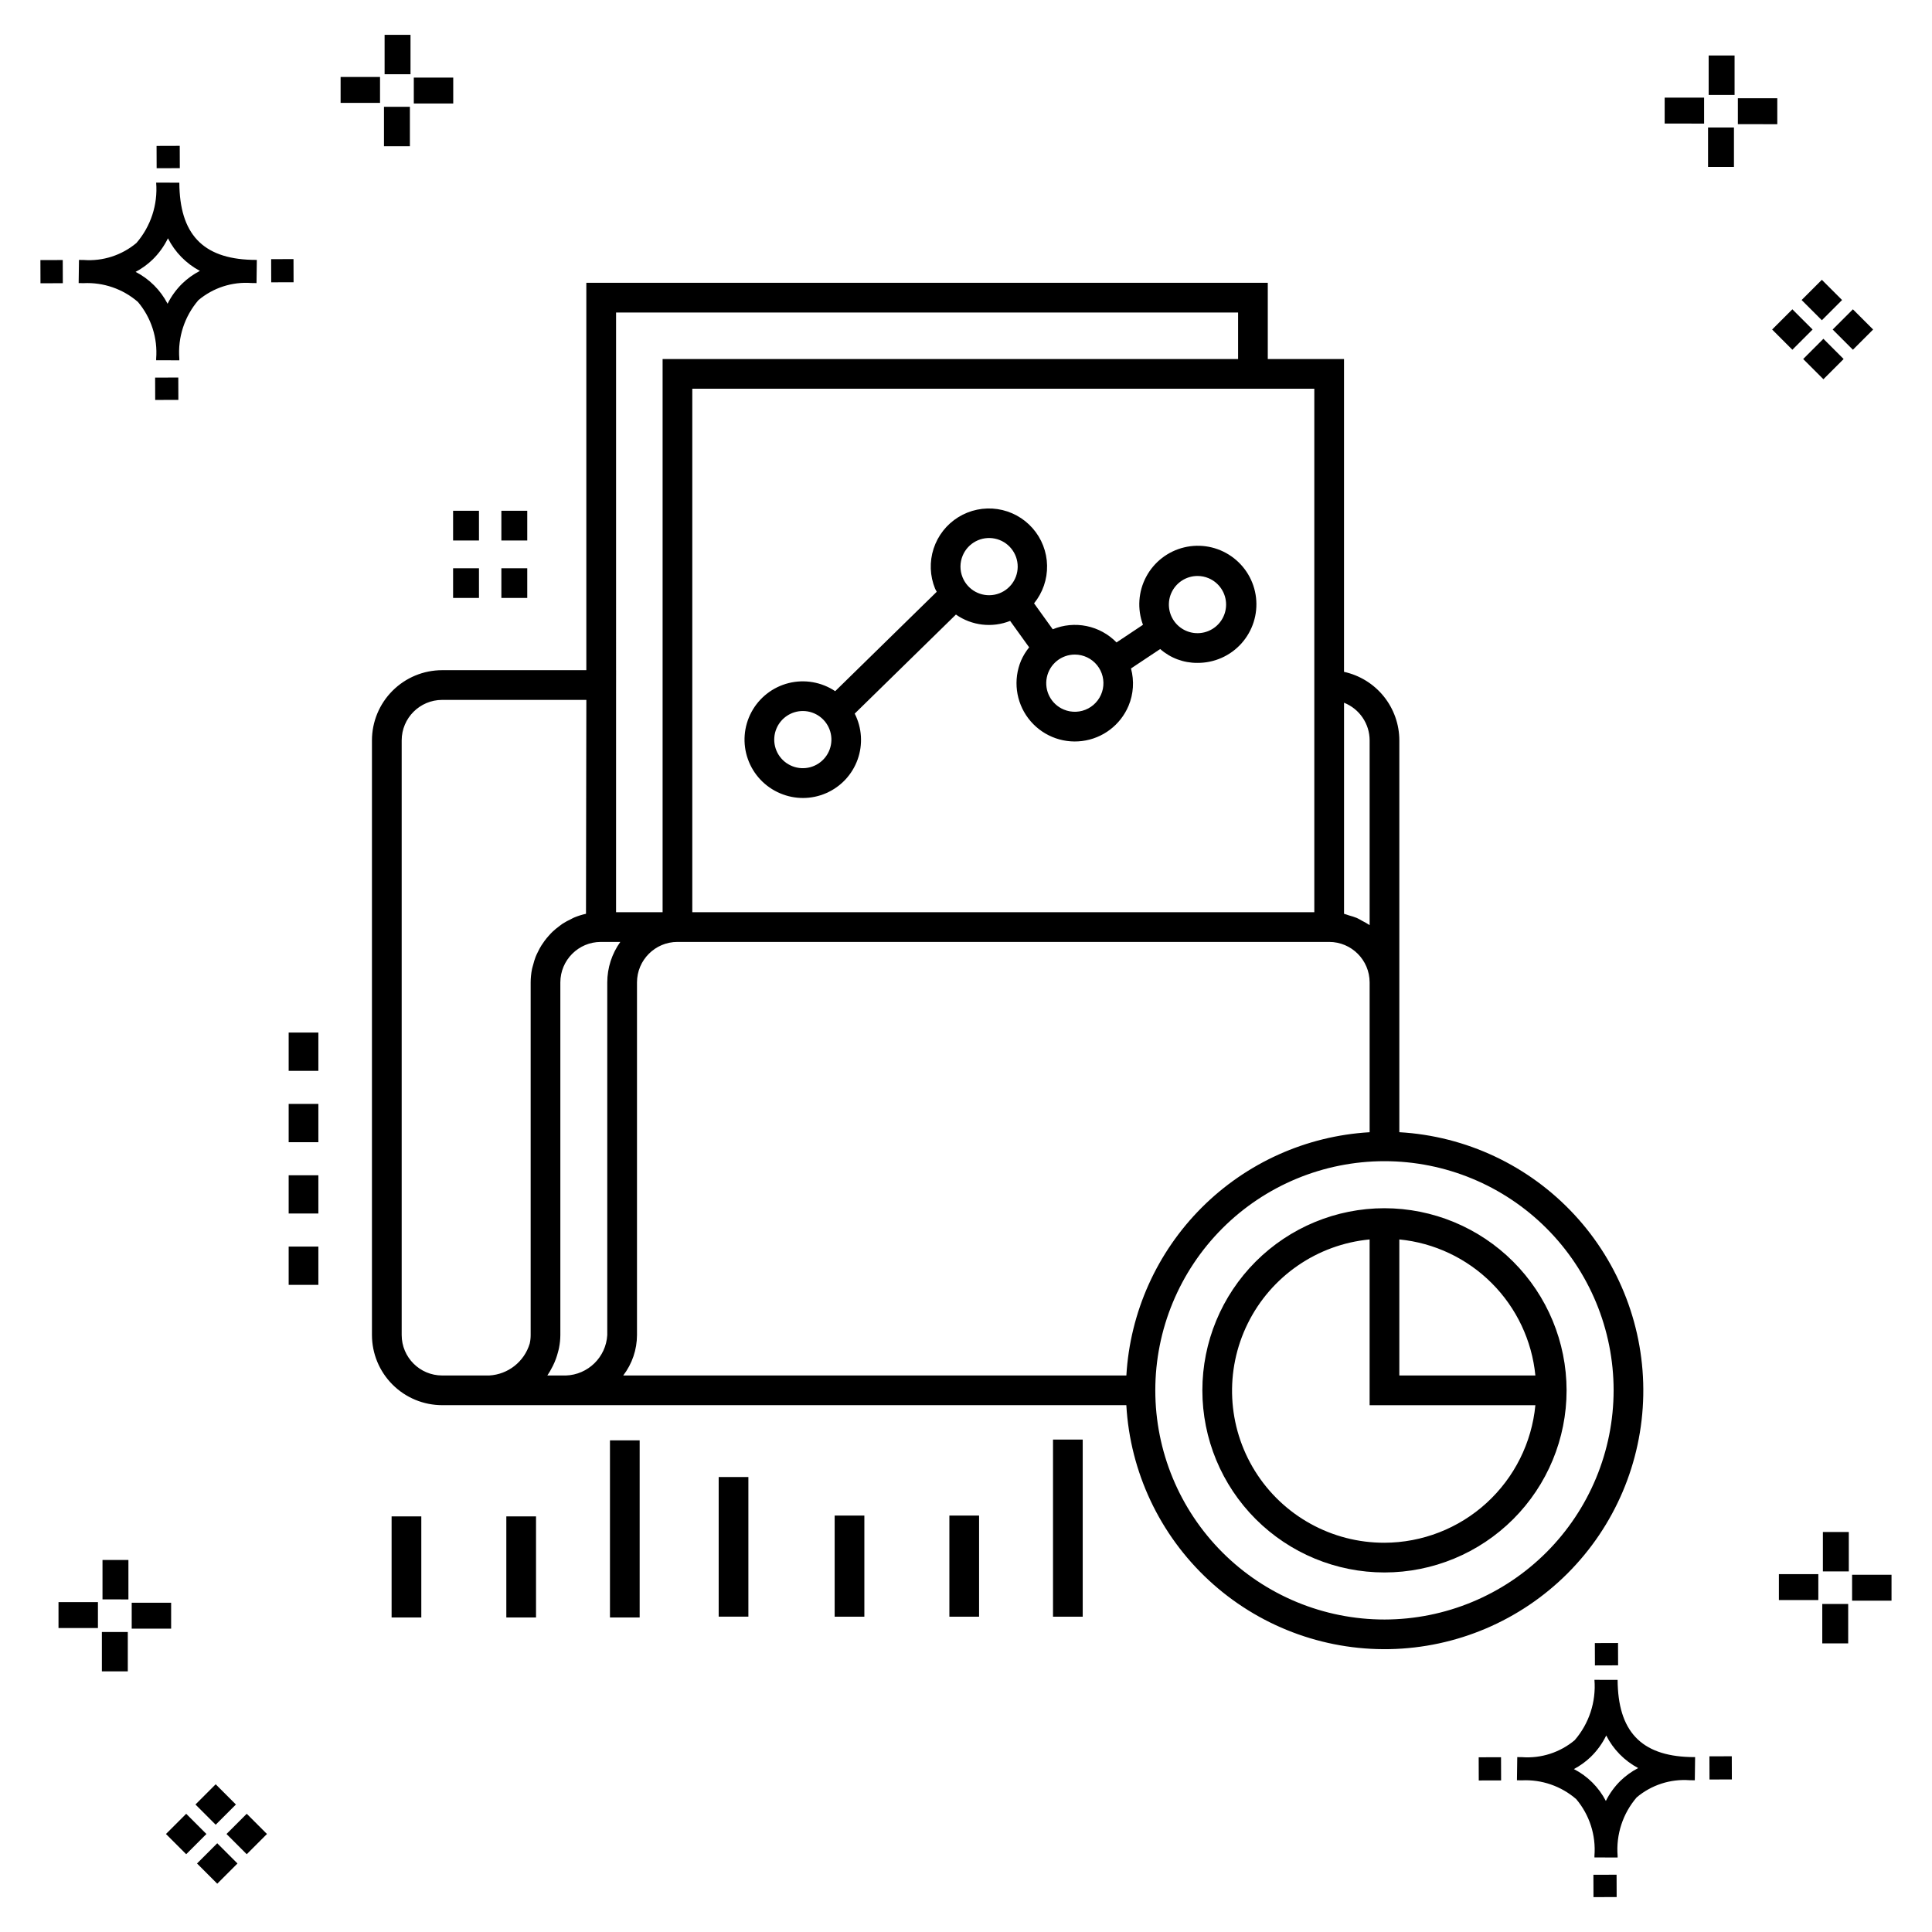 <?xml version="1.0" encoding="UTF-8"?>
<!-- Uploaded to: SVG Find, www.svgrepo.com, Generator: SVG Find Mixer Tools -->
<svg fill="#000000" width="800px" height="800px" version="1.1" viewBox="144 144 512 512" xmlns="http://www.w3.org/2000/svg">
 <g>
  <path d="m191.25 244.05 0.02 5.922-6.141 0.02-0.02-5.922zm19.43-31.188c0.43 0.023 0.914 0.008 1.383 0.02l-0.082 6.141c-0.441 0.008-0.914-0.004-1.363-0.02-5.094-0.375-10.129 1.258-14.035 4.543-3.688 4.285-5.508 9.867-5.059 15.504v0.441l-6.141-0.016v-0.438c0.43-5.449-1.309-10.848-4.836-15.023-3.984-3.449-9.145-5.231-14.406-4.973h-0.004c-0.426 0-0.855-0.008-1.293-0.02l0.086-6.141c0.434 0 0.863 0.008 1.285 0.02h0.004c5.051 0.367 10.043-1.246 13.926-4.496 3.816-4.414 5.707-10.18 5.238-16l6.141 0.008c0.07 13.547 6.168 20.074 19.156 20.449zm-13.707 2.922v0.004c-3.644-1.938-6.602-4.953-8.465-8.637-1.027 2.113-2.418 4.035-4.102 5.672-1.332 1.281-2.836 2.367-4.469 3.227 3.633 1.871 6.594 4.824 8.473 8.449 0.988-1.988 2.301-3.797 3.887-5.352 1.387-1.344 2.961-2.473 4.676-3.359zm-42.266-2.856 0.02 6.141 5.922-0.016-0.02-6.141zm67.074-0.266-5.926 0.016 0.02 6.141 5.926-0.016zm-30.129-24.098-0.02-5.922-6.141 0.02 0.02 5.922zm435.57 45.219 5.359 5.359-5.359 5.359-5.359-5.359zm7.816-7.816 5.359 5.359-5.359 5.359-5.359-5.359zm-16.043 0 5.359 5.359-5.359 5.359-5.359-5.359zm7.816-7.816 5.359 5.359-5.359 5.359-5.359-5.359zm-11.809-41.238-10.449-0.004v-6.867h10.449zm-19.398-0.164-10.449-0.004v-6.867h10.449zm7.914 11.484h-6.867v-10.438h6.867zm0.164-19.07-6.867-0.004v-10.449h6.867zm-339.57 2.266-10.449-0.004v-6.867h10.449zm-19.398-0.164-10.449-0.004v-6.867h10.449zm7.914 11.484h-6.867v-10.441h6.867zm0.164-19.07h-6.867v-10.453h6.867zm313.48 477.16 0.02 5.922 6.141-0.02-0.02-5.922zm25.57-31.203c0.43 0.023 0.914 0.008 1.383 0.02l-0.082 6.141c-0.441 0.008-0.914-0.004-1.363-0.02-5.09-0.375-10.129 1.254-14.031 4.539-3.691 4.285-5.512 9.867-5.062 15.504v0.441l-6.141-0.016v-0.438c0.43-5.449-1.309-10.848-4.836-15.023-3.984-3.449-9.141-5.231-14.406-4.973h-0.004c-0.426 0-0.855-0.008-1.293-0.02l0.086-6.141c0.434 0 0.863 0.008 1.285 0.02h0.004c5.051 0.367 10.043-1.246 13.926-4.496 3.82-4.414 5.707-10.18 5.238-16l6.141 0.008c0.07 13.551 6.168 20.078 19.156 20.453zm-13.707 2.922c-3.644-1.938-6.602-4.953-8.465-8.637-1.027 2.117-2.418 4.035-4.102 5.676-1.332 1.277-2.836 2.363-4.469 3.227 3.633 1.867 6.594 4.82 8.473 8.449 0.988-1.988 2.305-3.797 3.887-5.356 1.387-1.34 2.961-2.473 4.676-3.359zm-42.266-2.856 0.02 6.141 5.922-0.016-0.02-6.141zm67.074-0.27-5.926 0.016 0.02 6.141 5.926-0.016zm-30.129-24.098-0.02-5.922-6.141 0.02 0.02 5.922zm72.461-17.141h-10.449v-6.867h10.449zm-19.398-0.164h-10.449v-6.867h10.449zm7.914 11.484h-6.867v-10.438h6.867zm0.164-19.07h-6.867v-10.449h6.867zm-432.38 72.043 5.359 5.359-5.359 5.359-5.359-5.359zm7.816-7.816 5.359 5.359-5.359 5.359-5.359-5.359zm-16.043 0 5.359 5.359-5.359 5.359-5.359-5.359zm7.816-7.816 5.359 5.359-5.359 5.359-5.359-5.359zm-11.809-41.238-10.449-0.004v-6.867h10.449zm-19.398-0.164-10.449-0.004v-6.867h10.449zm7.914 11.484-6.867-0.008v-10.434h6.867zm0.164-19.07-6.867-0.008v-10.445h6.867z"/>
  <path d="m510.9 464.19c-12.801 0-25.074 5.086-34.125 14.137-9.051 9.051-14.137 21.328-14.137 34.129 0 12.797 5.086 25.074 14.137 34.125 9.051 9.051 21.324 14.137 34.125 14.137 12.801 0 25.074-5.086 34.125-14.137 9.055-9.051 14.137-21.328 14.137-34.125-0.016-12.797-5.106-25.062-14.152-34.109-9.047-9.051-21.312-14.141-34.109-14.156zm39.992 44.328h-36.055v-36.055c9.254 0.906 17.906 5 24.48 11.574 6.574 6.574 10.664 15.227 11.574 24.48zm-39.992 44.324c-13.949 0.039-26.926-7.141-34.301-18.98-7.379-11.84-8.102-26.652-1.918-39.156 6.184-12.504 18.395-20.918 32.281-22.242v43.93h43.93v-0.004c-0.953 9.957-5.578 19.199-12.969 25.938s-17.023 10.484-27.023 10.516zm3.938-108.79v-103.85c-0.008-4.242-1.465-8.355-4.133-11.66-2.664-3.301-6.379-5.594-10.527-6.496v-82.898h-20.203v-20.203h-180.59v102.66h-38.219c-4.93 0.004-9.656 1.965-13.141 5.453-3.488 3.484-5.449 8.211-5.453 13.141v157.59c0.004 4.93 1.965 9.656 5.453 13.141 3.484 3.488 8.211 5.449 13.145 5.453h181.32c1.004 17.703 8.832 34.332 21.84 46.387 13.004 12.055 30.176 18.602 47.902 18.266 17.73-0.336 34.641-7.527 47.18-20.066 12.539-12.539 19.734-29.449 20.07-47.18 0.336-17.73-6.215-34.902-18.27-47.906-12.055-13.004-28.68-20.832-46.383-21.84zm-7.871 0h-0.004c-16.777 0.98-32.609 8.09-44.496 19.973-11.883 11.883-18.988 27.719-19.969 44.496h-133.34c2.359-3.078 3.644-6.844 3.652-10.723v-93.453c0.008-5.922 4.801-10.719 10.723-10.727h172.71c5.918 0.008 10.715 4.805 10.723 10.727zm-216.61 62.223 0.137-0.25c0.316-0.629 0.594-1.277 0.836-1.941 0.195-0.523 0.352-1.059 0.5-1.605 0.117-0.445 0.25-0.875 0.332-1.332h-0.004c0.219-1.102 0.332-2.223 0.34-3.348v-93.453c0.008-5.922 4.805-10.719 10.723-10.727h5.168c-2.242 3.129-3.453 6.879-3.457 10.727v93.453c-0.34 5.875-5.102 10.523-10.984 10.723h-4.902c0.488-0.715 0.926-1.465 1.312-2.246zm216.61-166.07v48.953l-0.164-0.094 0.004 0.004c-0.613-0.395-1.246-0.758-1.898-1.078-0.434-0.23-0.836-0.504-1.289-0.699v-0.004c-0.703-0.277-1.426-0.512-2.156-0.703-0.434-0.129-0.836-0.32-1.281-0.418v-55.934c4.09 1.621 6.781 5.574 6.785 9.973zm-14.66-18.598v64.141h-164.84v-138.73h164.84zm-185.04-94.789h164.84v12.332h-152.51v146.6h-12.332l0.004-59.492 0.008-4.644h-0.008zm-56.816 270.98v-157.59c0.008-5.922 4.805-10.719 10.727-10.727h38.211l-0.094 56.684c-1.086 0.238-2.148 0.574-3.172 1.004-0.289 0.121-0.547 0.285-0.824 0.418l-0.004 0.004c-0.742 0.344-1.465 0.734-2.156 1.172-0.352 0.227-0.664 0.488-1 0.738-0.57 0.418-1.117 0.871-1.637 1.352-0.324 0.305-0.621 0.625-0.922 0.953-0.461 0.504-0.898 1.031-1.301 1.582-0.266 0.363-0.523 0.73-0.762 1.113l-0.004-0.004c-0.367 0.594-0.699 1.203-0.996 1.832-0.191 0.395-0.391 0.781-0.551 1.191-0.273 0.719-0.504 1.457-0.684 2.203-0.094 0.367-0.223 0.719-0.297 1.098-0.23 1.16-0.348 2.34-0.355 3.523v93.453c0 0.762-0.082 1.52-0.25 2.262v0.008h-0.004c-1.438 4.797-5.731 8.18-10.734 8.453h-12.469c-5.918-0.008-10.715-4.805-10.723-10.723zm260.45 75.391c-16.105 0-31.555-6.398-42.945-17.785-11.391-11.391-17.789-26.836-17.789-42.945 0-16.105 6.398-31.555 17.785-42.945 11.391-11.387 26.836-17.789 42.945-17.789 16.105 0 31.555 6.398 42.945 17.789 11.387 11.391 17.785 26.836 17.785 42.945-0.016 16.098-6.422 31.535-17.805 42.922-11.387 11.383-26.82 17.789-42.922 17.809zm-290.4-98.828h7.871v10.141h-7.871zm0-18.906h7.871v10.141h-7.871zm0-18.906h7.871v10.141h-7.871zm0-18.906h7.871v10.141h-7.871zm63.227-115.18h-6.859v-7.871h6.859zm-12.793 0h-6.859v-7.871h6.856zm12.793-15.227h-6.859v-7.871h6.859zm-12.793 0h-6.859v-7.871h6.856zm79.832 67.008c3.894 1.66 8.305 1.641 12.188-0.059 3.883-1.695 6.894-4.918 8.324-8.906 1.43-3.988 1.148-8.391-0.77-12.164l26.82-26.25v-0.004c4.199 2.945 9.602 3.578 14.367 1.684l5.039 7.004c-0.867 1.066-1.59 2.246-2.141 3.508-2.141 5.086-1.406 10.93 1.93 15.328 3.34 4.398 8.77 6.684 14.246 5.992 5.477-0.688 10.168-4.25 12.309-9.336 1.309-3.133 1.535-6.613 0.645-9.891l7.734-5.152c2.723 2.394 6.234 3.703 9.859 3.672 4.445 0.035 8.691-1.836 11.664-5.141 2.969-3.305 4.383-7.727 3.879-12.141-0.504-4.414-2.879-8.402-6.519-10.949-3.641-2.551-8.199-3.418-12.52-2.379-4.32 1.035-7.992 3.875-10.078 7.797-2.09 3.926-2.394 8.555-0.844 12.719l-7.012 4.672c-2.144-2.199-4.902-3.711-7.914-4.332-3.016-0.621-6.144-0.324-8.988 0.848l-4.949-6.879h0.004c2.297-2.832 3.519-6.383 3.445-10.027-0.07-3.644-1.43-7.144-3.84-9.879-2.406-2.738-5.707-4.531-9.312-5.066-3.606-0.531-7.285 0.227-10.383 2.148-3.098 1.922-5.414 4.875-6.539 8.344-1.125 3.465-0.984 7.219 0.395 10.594 0.121 0.293 0.301 0.543 0.438 0.828l-26.91 26.34c-3.621-2.418-8.09-3.199-12.316-2.148-4.223 1.055-7.805 3.84-9.867 7.672-2.062 3.832-2.414 8.359-0.961 12.461 1.449 4.106 4.562 7.406 8.578 9.094zm103.59-52.965c1.191-2.816 3.949-4.641 7-4.641 1.008 0 2.004 0.199 2.93 0.59 2.828 1.191 4.66 3.965 4.641 7.031-0.016 3.066-1.879 5.82-4.719 6.977-2.84 1.16-6.098 0.492-8.254-1.688-2.156-2.18-2.785-5.445-1.598-8.27zm-25.504 16.188c2.273 0.004 4.422 1.027 5.859 2.789 1.438 1.758 2.008 4.07 1.559 6.297-0.453 2.227-1.879 4.133-3.887 5.195-2.008 1.062-4.387 1.168-6.481 0.285-3.328-1.398-5.207-4.953-4.488-8.492 0.715-3.539 3.828-6.078 7.438-6.074zm-29.723-26.246c1.402-3.332 4.965-5.215 8.508-4.488 3.543 0.723 6.082 3.852 6.062 7.469-0.02 3.617-2.59 6.715-6.141 7.402-3.551 0.688-7.094-1.23-8.461-4.582-0.762-1.859-0.75-3.949 0.031-5.801zm-49.359 45.84 0.004 0.004c1.188-2.816 3.945-4.644 6.996-4.641 3.34 0.008 6.281 2.199 7.242 5.398 0.961 3.199-0.285 6.648-3.07 8.492-2.781 1.848-6.445 1.652-9.02-0.48-2.57-2.129-3.445-5.691-2.148-8.77zm-15.312 198.37h7.871v37h-7.871zm30.734 10.211h7.871v26.793h-7.871zm30.402 0h7.871v26.793h-7.871zm27.465-20.145h7.871v46.938h-7.871zm-175.28 20.363h7.871v26.789h-7.871zm30.402 0h7.871v26.789h-7.871zm27.465-20.148h7.871v46.938h-7.871z"/>
 </g>
</svg>